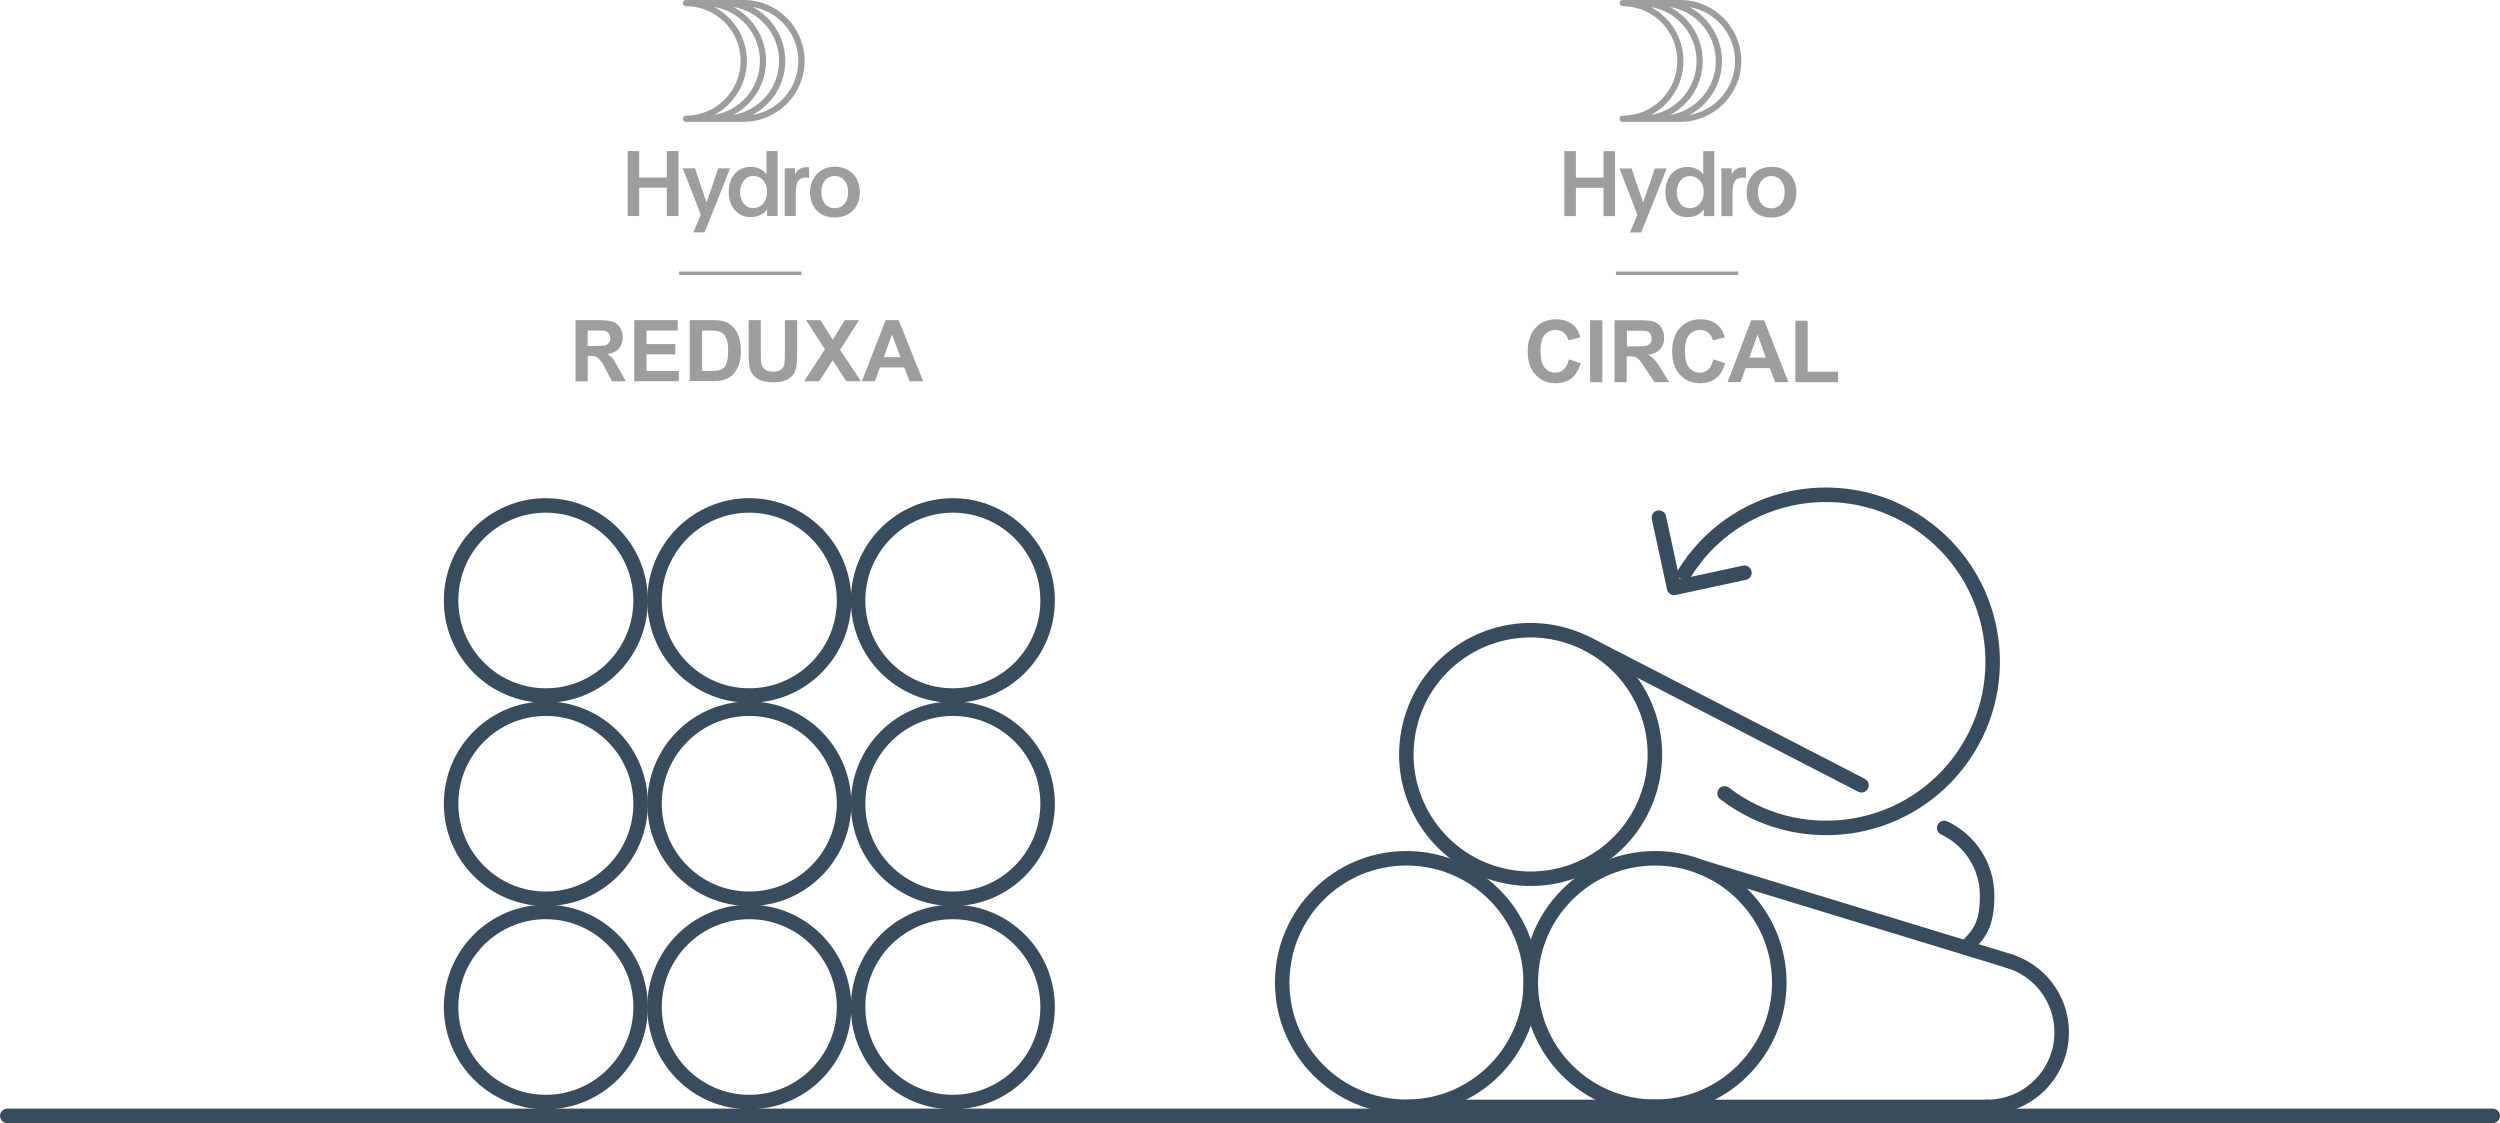 <?xml version="1.0" encoding="UTF-8"?>
<svg id="uuid-111c232f-139b-4426-b9ae-f56d90e45676" data-name="Layer 1" xmlns="http://www.w3.org/2000/svg" viewBox="0 0 258.54 116.15">
  <line x1=".75" y1="115.4" x2="257.79" y2="115.4" style="fill: none; stroke: #384c5d; stroke-linecap: round; stroke-linejoin: round; stroke-width: 1.5px;"/>
  <g>
    <path d="M158.3,101.61c0,7.1-5.75,12.85-12.85,12.85-7.1,0-12.85-5.75-12.85-12.85,0-7.1,5.75-12.85,12.85-12.85,7.1,0,12.85,5.75,12.85,12.85Z" style="fill: none; stroke: #384c5d; stroke-linecap: round; stroke-linejoin: round; stroke-width: 1.5px;"/>
    <circle cx="171.16" cy="101.61" r="12.85" transform="translate(-21.72 150.79) rotate(-45)" style="fill: none; stroke: #384c5d; stroke-linecap: round; stroke-linejoin: round; stroke-width: 1.5px;"/>
    <circle cx="158.3" cy="78.03" r="12.85" transform="translate(45.84 214.05) rotate(-76.66)" style="fill: none; stroke: #384c5d; stroke-linecap: round; stroke-linejoin: round; stroke-width: 1.5px;"/>
    <line x1="171.16" y1="114.47" x2="205.51" y2="114.47" style="fill: none; stroke: #384c5d; stroke-linecap: round; stroke-linejoin: round; stroke-width: 1.5px;"/>
    <line x1="164.11" y1="66.56" x2="192.51" y2="81.21" style="fill: none; stroke: #384c5d; stroke-linecap: round; stroke-linejoin: round; stroke-width: 1.5px;"/>
    <path d="M207.68,99.36c3.2.94,5.53,3.9,5.53,7.4,0,4.26-3.45,7.71-7.71,7.71" style="fill: none; stroke: #384c5d; stroke-linecap: round; stroke-linejoin: round; stroke-width: 1.5px;"/>
    <path d="M201.06,85.62c2.62,1.23,4.44,3.9,4.44,6.99s-.82,3.95-2.14,5.34" style="fill: none; stroke: #384c5d; stroke-linecap: round; stroke-linejoin: round; stroke-width: 1.5px;"/>
    <line x1="175.84" y1="89.64" x2="207.81" y2="99.4" style="fill: none; stroke: #384c5d; stroke-linecap: round; stroke-linejoin: round; stroke-width: 1.5px;"/>
    <line x1="145.45" y1="114.47" x2="171.16" y2="114.47" style="fill: none; stroke: #384c5d; stroke-linecap: round; stroke-linejoin: round; stroke-width: 1.5px;"/>
  </g>
  <g>
    <path d="M178.35,82.05c7.55,5.8,18.37,4.39,24.16-3.15,5.8-7.54,4.37-18.35-3.18-24.16-7.55-5.8-18.37-4.39-24.16,3.15" style="fill: none; stroke: #384c5d; stroke-linecap: round; stroke-linejoin: round; stroke-width: 1.5px;"/>
    <path d="M175.18,57.89c-.34.44-.66.9-.95,1.36" style="fill: none; stroke: #384c5d; stroke-linecap: round; stroke-linejoin: round; stroke-width: 1.5px;"/>
  </g>
  <polyline points="180.4 59.23 173.13 60.8 171.56 53.53" style="fill: none; stroke: #384c5d; stroke-linecap: round; stroke-linejoin: round; stroke-width: 1.5px;"/>
  <g>
    <ellipse cx="56.45" cy="62.1" rx="9.8" ry="9.83" style="fill: none; stroke: #384c5d; stroke-linecap: round; stroke-linejoin: round; stroke-width: 1.5px;"/>
    <ellipse cx="77.49" cy="62.1" rx="9.8" ry="9.83" style="fill: none; stroke: #384c5d; stroke-linecap: round; stroke-linejoin: round; stroke-width: 1.5px;"/>
    <ellipse cx="56.45" cy="83.12" rx="9.8" ry="9.83" style="fill: none; stroke: #384c5d; stroke-linecap: round; stroke-linejoin: round; stroke-width: 1.5px;"/>
    <ellipse cx="77.49" cy="83.12" rx="9.8" ry="9.83" style="fill: none; stroke: #384c5d; stroke-linecap: round; stroke-linejoin: round; stroke-width: 1.5px;"/>
    <ellipse cx="98.54" cy="62.1" rx="9.8" ry="9.83" style="fill: none; stroke: #384c5d; stroke-linecap: round; stroke-linejoin: round; stroke-width: 1.5px;"/>
    <ellipse cx="98.54" cy="83.12" rx="9.8" ry="9.83" style="fill: none; stroke: #384c5d; stroke-linecap: round; stroke-linejoin: round; stroke-width: 1.5px;"/>
    <ellipse cx="56.45" cy="104.14" rx="9.8" ry="9.83" style="fill: none; stroke: #384c5d; stroke-linecap: round; stroke-linejoin: round; stroke-width: 1.5px;"/>
    <ellipse cx="77.49" cy="104.14" rx="9.8" ry="9.83" style="fill: none; stroke: #384c5d; stroke-linecap: round; stroke-linejoin: round; stroke-width: 1.5px;"/>
    <ellipse cx="98.54" cy="104.14" rx="9.8" ry="9.83" style="fill: none; stroke: #384c5d; stroke-linecap: round; stroke-linejoin: round; stroke-width: 1.5px;"/>
  </g>
  <g>
    <g>
      <g>
        <polygon points="165.83 15.63 165.83 18.37 162.97 18.37 162.97 15.63 161.78 15.63 161.78 22.35 162.97 22.35 162.97 19.42 165.83 19.42 165.83 22.35 167.02 22.35 167.02 15.63 165.83 15.63" style="fill: #9d9d9c;"/>
        <g>
          <path d="M168.56,24.04l.77-1.82c-.56-1.49-1.25-3.25-1.86-4.8h1.26c.54,1.57.85,2.55,1.2,3.52.3-.82.8-2.36,1.2-3.52h1.23c-.86,2.18-1.72,4.37-2.64,6.62h-1.16Z" style="fill: #9d9d9c;"/>
          <path d="M176.2,22.35v-.7c-.28.43-.85.81-1.7.81-1.34,0-2.27-1.05-2.27-2.59s.89-2.61,2.3-2.61c.78,0,1.34.39,1.61.79,0-.35,0-.64,0-.98v-1.44h1.15v6.72h-1.08ZM173.4,19.89c0,.94.51,1.64,1.36,1.64s1.43-.71,1.43-1.68-.59-1.64-1.42-1.64-1.37.74-1.37,1.68" style="fill: #9d9d9c;"/>
          <path d="M179.09,17.41v.34c0,.11,0,.23,0,.33.17-.5.63-.78,1.19-.78.12,0,.21,0,.27.02v1.09c-.08-.03-.22-.04-.33-.04-.89,0-1.05.64-1.05,1.65v2.33h-1.15v-4.05c0-.31,0-.59,0-.89h1.08Z" style="fill: #9d9d9c;"/>
        </g>
        <path d="M185.78,19.89c0,1.52-1,2.61-2.6,2.61s-2.55-1.1-2.55-2.61,1.02-2.64,2.57-2.64,2.58,1.09,2.58,2.64M181.8,19.88c0,1.01.52,1.66,1.38,1.66s1.39-.66,1.39-1.66-.53-1.67-1.39-1.67-1.38.7-1.38,1.67" style="fill: #9d9d9c;"/>
        <path d="M173.78,0h-5.97c-.18,0-.32.14-.32.32s.14.32.32.32c3.12,0,5.65,2.54,5.65,5.66s-2.53,5.66-5.65,5.66c-.18,0-.32.14-.32.32s.14.32.32.32h5.97c3.47,0,6.3-2.83,6.3-6.3S177.25,0,173.78,0M172.72,11.89c2-1.06,3.37-3.16,3.37-5.58s-1.37-4.52-3.37-5.58c2.67.45,4.72,2.78,4.72,5.58s-2.05,5.13-4.72,5.58M174.1,6.31c0-2.42-1.37-4.52-3.37-5.58,2.67.45,4.72,2.78,4.72,5.58s-2.04,5.13-4.72,5.58c2-1.06,3.37-3.16,3.37-5.58M174.71,11.89c2-1.06,3.37-3.16,3.37-5.58s-1.37-4.52-3.37-5.58c2.67.45,4.72,2.78,4.72,5.58s-2.05,5.13-4.72,5.58" style="fill: #9d9d9c;"/>
      </g>
      <rect x="167.11" y="28.08" width="12.65" height=".36" style="fill: #9d9d9c;"/>
    </g>
    <g>
      <path d="M162.23,37.16l1.23.4c-.19.7-.5,1.22-.94,1.56-.44.34-.99.51-1.67.51-.83,0-1.52-.29-2.05-.87-.54-.58-.81-1.38-.81-2.38,0-1.07.27-1.89.81-2.48.54-.59,1.25-.88,2.13-.88.77,0,1.39.23,1.87.69.29.27.5.67.64,1.18l-1.25.31c-.07-.33-.23-.59-.46-.79-.24-.19-.52-.29-.86-.29-.46,0-.84.17-1.13.51-.29.34-.43.89-.43,1.66,0,.81.14,1.39.43,1.73.29.34.66.52,1.11.52.34,0,.63-.11.87-.33s.42-.56.52-1.03Z" style="fill: #9d9d9c;"/>
      <path d="M164.44,39.52v-6.4h1.27v6.4h-1.27Z" style="fill: #9d9d9c;"/>
      <path d="M166.97,39.52v-6.4h2.67c.67,0,1.16.06,1.46.17.3.12.55.32.73.61.18.29.27.63.27,1.01,0,.48-.14.88-.41,1.19-.28.31-.69.51-1.24.59.27.16.5.34.68.54s.42.54.72,1.04l.77,1.25h-1.52l-.92-1.39c-.33-.5-.55-.81-.67-.94s-.25-.22-.38-.27c-.13-.05-.35-.07-.64-.07h-.26v2.67h-1.27ZM168.24,35.82h.94c.61,0,.99-.03,1.14-.08s.27-.14.36-.27.13-.29.13-.48c0-.22-.06-.39-.17-.52s-.27-.22-.48-.25c-.1-.01-.41-.02-.92-.02h-.99v1.62Z" style="fill: #9d9d9c;"/>
      <path d="M177.17,37.16l1.23.4c-.19.7-.5,1.22-.94,1.56s-.99.51-1.67.51c-.83,0-1.52-.29-2.05-.87-.54-.58-.81-1.38-.81-2.38,0-1.07.27-1.89.81-2.48.54-.59,1.25-.88,2.13-.88.77,0,1.39.23,1.87.69.29.27.5.67.64,1.18l-1.25.31c-.07-.33-.23-.59-.46-.79-.24-.19-.52-.29-.86-.29-.46,0-.84.17-1.13.51s-.43.89-.43,1.66c0,.81.14,1.39.43,1.73.29.34.66.52,1.11.52.34,0,.63-.11.87-.33s.42-.56.52-1.03Z" style="fill: #9d9d9c;"/>
      <path d="M184.96,39.52h-1.38l-.55-1.45h-2.51l-.52,1.45h-1.34l2.44-6.4h1.34l2.51,6.4ZM182.62,36.98l-.86-2.38-.85,2.38h1.71Z" style="fill: #9d9d9c;"/>
      <path d="M185.67,39.52v-6.35h1.27v5.27h3.15v1.08h-4.42Z" style="fill: #9d9d9c;"/>
    </g>
  </g>
  <g>
    <g>
      <g>
        <polygon points="68.96 15.62 68.96 18.36 66.1 18.36 66.1 15.62 64.91 15.62 64.91 22.34 66.1 22.34 66.1 19.41 68.96 19.41 68.96 22.34 70.16 22.34 70.16 15.62 68.96 15.62" style="fill: #9d9d9c;"/>
        <g>
          <path d="M71.7,24.03l.77-1.82c-.56-1.49-1.25-3.25-1.86-4.8h1.26c.54,1.57.85,2.55,1.2,3.52.3-.82.8-2.36,1.2-3.52h1.23c-.86,2.18-1.72,4.37-2.64,6.62h-1.16Z" style="fill: #9d9d9c;"/>
          <path d="M79.33,22.34v-.7c-.28.43-.85.81-1.7.81-1.34,0-2.27-1.05-2.27-2.59s.89-2.61,2.3-2.61c.78,0,1.34.39,1.61.79,0-.35,0-.64,0-.98v-1.44h1.15v6.72h-1.08ZM76.54,19.88c0,.94.51,1.64,1.36,1.64s1.43-.71,1.43-1.68-.59-1.64-1.42-1.64-1.37.74-1.37,1.68" style="fill: #9d9d9c;"/>
          <path d="M82.22,17.4v.34c0,.11,0,.23,0,.33.17-.5.63-.78,1.19-.78.12,0,.21,0,.27.02v1.09c-.08-.03-.22-.04-.33-.04-.89,0-1.05.64-1.05,1.65v2.33h-1.15v-4.05c0-.31,0-.59,0-.89h1.08Z" style="fill: #9d9d9c;"/>
        </g>
        <path d="M88.92,19.88c0,1.52-1,2.61-2.6,2.61s-2.55-1.1-2.55-2.61,1.02-2.64,2.57-2.64,2.58,1.09,2.58,2.64M84.94,19.87c0,1.01.52,1.66,1.38,1.66s1.39-.66,1.39-1.66-.53-1.67-1.39-1.67-1.38.7-1.38,1.67" style="fill: #9d9d9c;"/>
        <path d="M76.91,0h-5.97c-.18,0-.32.14-.32.32s.14.32.32.32c3.12,0,5.65,2.54,5.65,5.66s-2.53,5.66-5.65,5.66c-.18,0-.32.14-.32.32s.14.32.32.32h5.97c3.47,0,6.3-2.83,6.3-6.3s-2.82-6.3-6.3-6.3M75.85,11.88c2-1.06,3.37-3.16,3.37-5.58s-1.37-4.52-3.37-5.58c2.67.45,4.72,2.78,4.72,5.58s-2.05,5.13-4.72,5.58M77.24,6.3c0-2.42-1.37-4.52-3.37-5.58,2.67.45,4.72,2.78,4.72,5.58s-2.04,5.13-4.72,5.58c2-1.06,3.37-3.16,3.37-5.58M77.84,11.88c2-1.06,3.37-3.16,3.37-5.58s-1.37-4.52-3.37-5.58c2.67.45,4.72,2.78,4.72,5.58s-2.05,5.13-4.72,5.58" style="fill: #9d9d9c;"/>
      </g>
      <rect x="70.24" y="28.08" width="12.65" height=".36" style="fill: #9d9d9c;"/>
    </g>
    <g>
      <path d="M65.59,39.43v-6.32h4.5v1.07h-3.23s0,1.4,0,1.4h2.99v1.06h-2.99s0,1.72,0,1.72h3.35v1.06h-4.62Z" style="fill: #9d9d9c;"/>
      <path d="M71.33,33.11h2.33c.52,0,.93.04,1.2.12.37.11.69.3.95.58.26.28.46.62.6,1.02s.21.9.21,1.49c0,.52-.06.97-.19,1.34-.16.46-.38.83-.68,1.12-.22.22-.52.38-.89.5-.28.09-.66.13-1.13.13h-2.4v-6.32ZM72.61,34.18v4.18s.95,0,.95,0c.36,0,.61-.02.77-.06.21-.05.38-.14.51-.26.14-.12.25-.33.33-.61.09-.28.13-.67.13-1.16s-.04-.86-.13-1.12c-.09-.26-.21-.47-.36-.61-.15-.15-.35-.25-.59-.3-.18-.04-.53-.06-1.05-.06h-.57Z" style="fill: #9d9d9c;"/>
      <path d="M77.41,33.11h1.27v3.42c0,.54.02.89.05,1.06.05.26.18.47.39.62.21.16.49.23.84.23s.63-.07.82-.22c.18-.15.29-.33.33-.55.04-.22.06-.57.06-1.07v-3.49h1.27v3.32c0,.76-.03,1.29-.1,1.61-.07.31-.2.58-.38.79-.19.22-.43.39-.74.51-.31.13-.71.19-1.21.19-.6,0-1.06-.07-1.37-.21-.31-.14-.56-.32-.74-.54-.18-.22-.3-.46-.36-.7-.08-.36-.12-.9-.12-1.6v-3.37Z" style="fill: #9d9d9c;"/>
      <path d="M83.15,39.43l2.16-3.3-1.95-3.02h1.49s1.27,2.03,1.27,2.03l1.24-2.03h1.48s-1.96,3.07-1.96,3.07l2.16,3.25h-.76s-.77,0-.77,0l-1.4-2.18-1.4,2.18h-1.53Z" style="fill: #9d9d9c;"/>
      <path d="M95.46,39.43h-1.39s-.55-1.43-.55-1.43h-2.52s-.52,1.43-.52,1.43h-1.35s2.46-6.32,2.46-6.32h1.35s2.53,6.32,2.53,6.32ZM93.12,36.93l-.87-2.34-.85,2.34h1.72Z" style="fill: #9d9d9c;"/>
      <path d="M59.52,39.43v-6.32h2.45c.66,0,1.14.06,1.44.17.3.11.54.32.72.61.18.29.27.62.27,1,0,.47-.14.87-.41,1.17s-.68.5-1.22.58c.23.05.5.27.67.53.26.42,1.28,2.26,1.28,2.26h-1.43s-.72-1.37-.72-1.37c-.34-.7-.72-1.12-1.03-1.19-.14-.03-.31-.07-.6-.07h-.16s0,2.64,0,2.64h-1.25ZM60.77,35.78h.74c.6,0,.97-.03,1.12-.08.15-.05.27-.14.35-.27.08-.13.13-.28.13-.47,0-.21-.06-.38-.17-.51-.11-.13-.27-.21-.47-.25-.1-.01-.41-.02-.91-.02h-.79s0,1.6,0,1.6Z" style="fill: #9d9d9c;"/>
    </g>
  </g>
</svg>